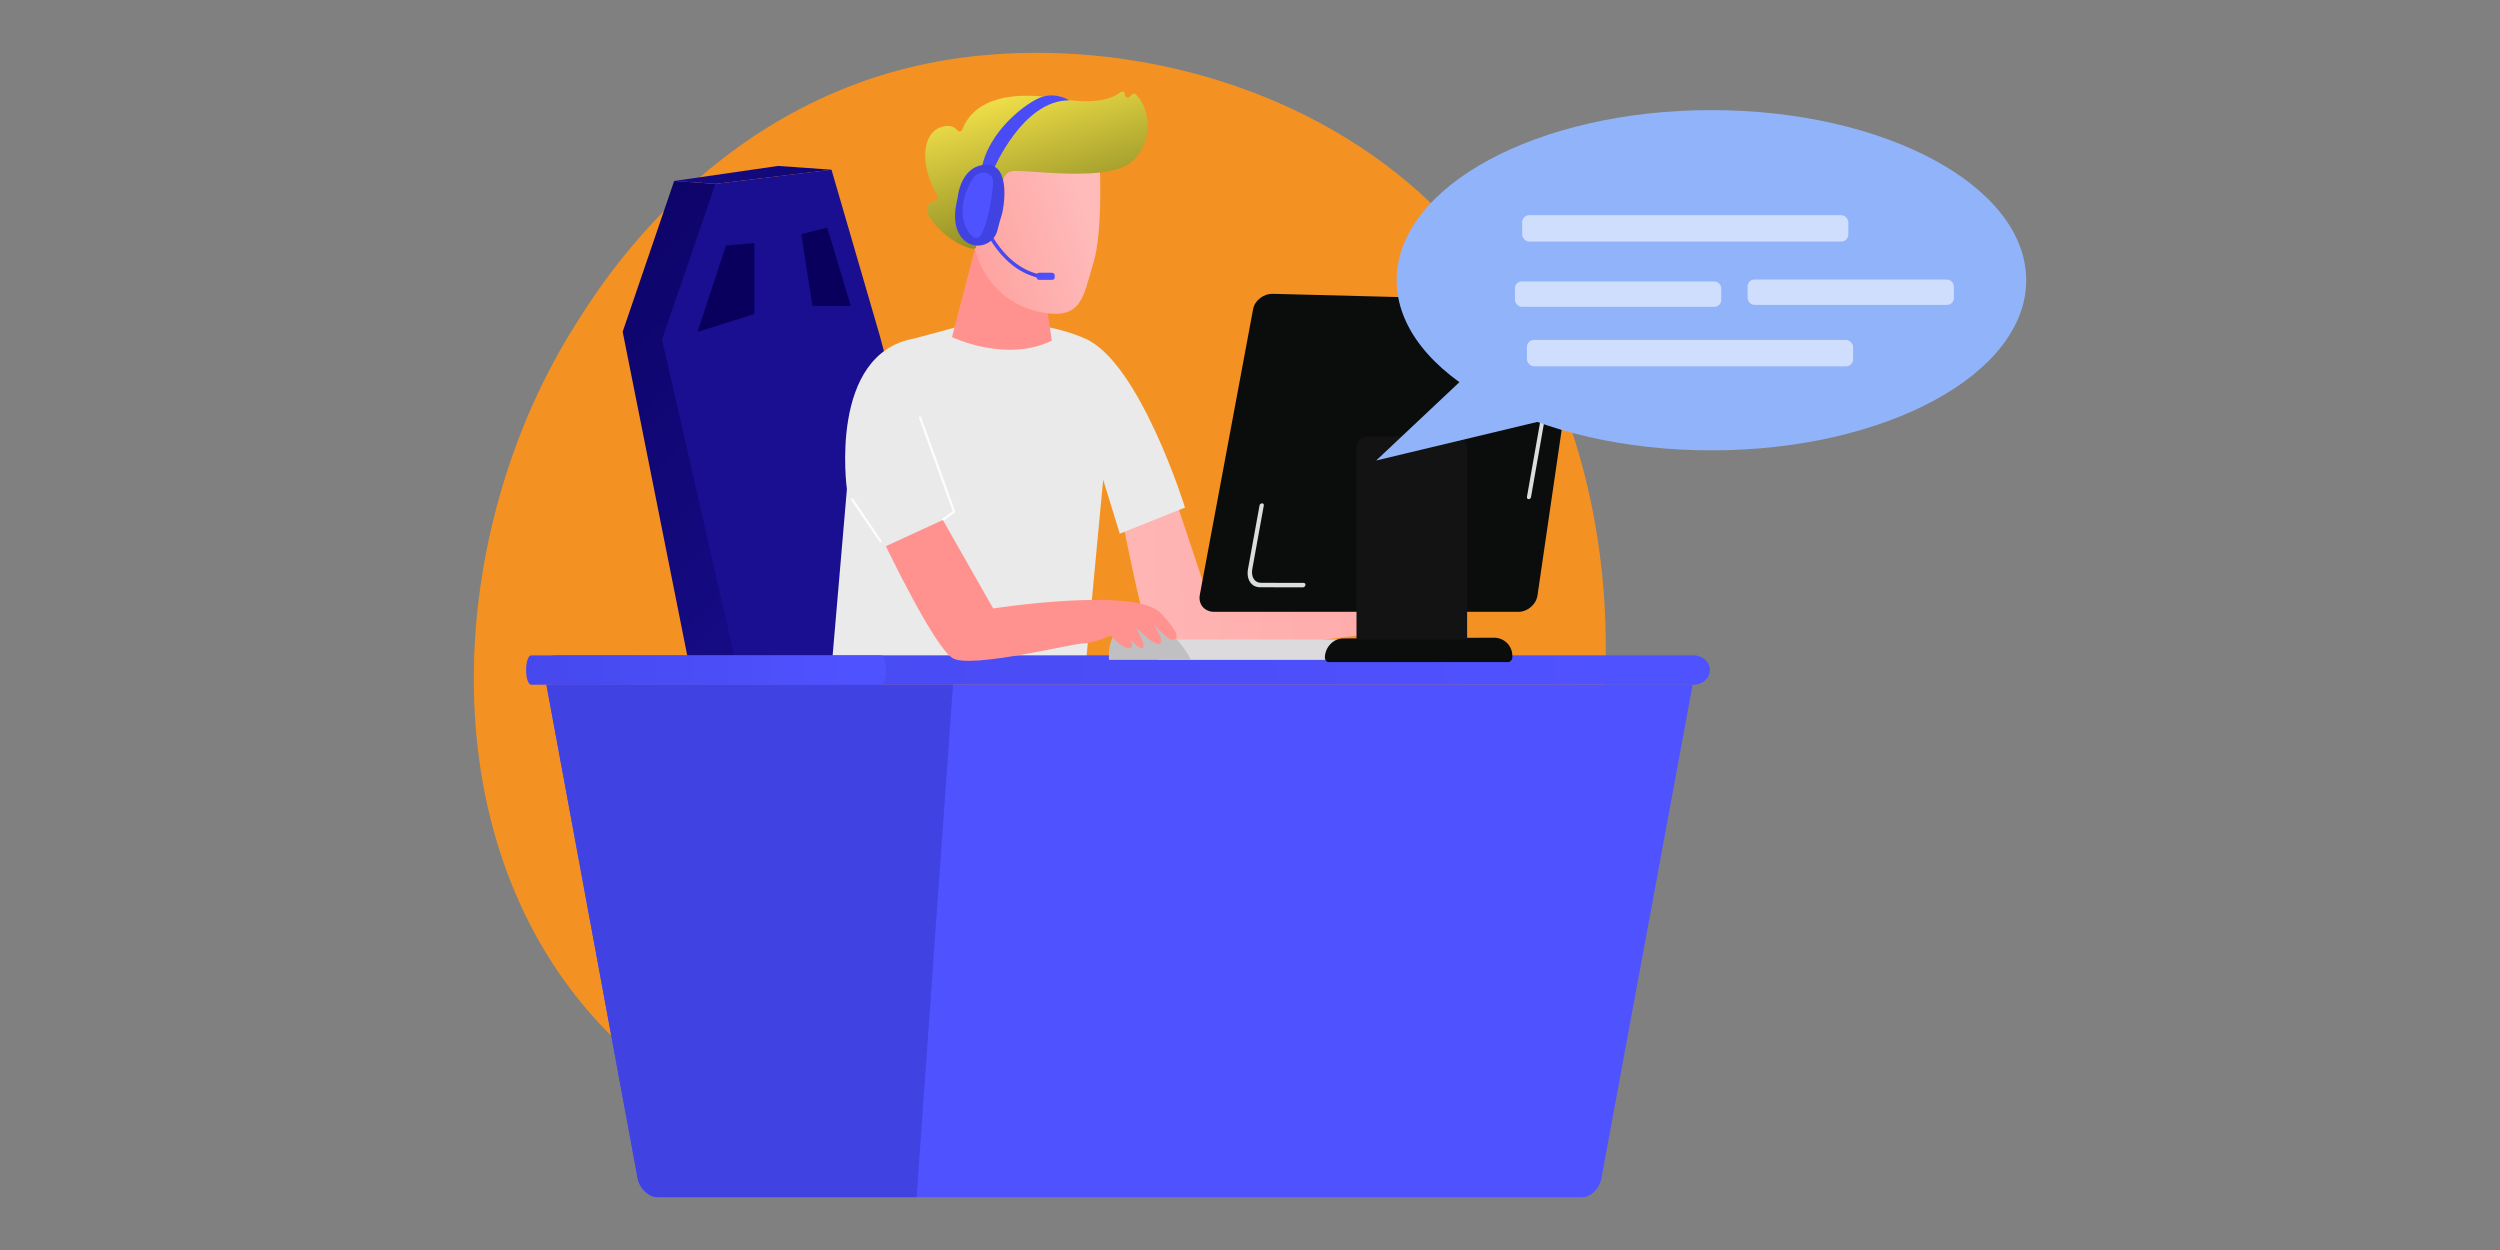 <?xml version="1.0" encoding="UTF-8"?>
<svg xmlns="http://www.w3.org/2000/svg" xmlns:xlink="http://www.w3.org/1999/xlink" id="a" viewBox="0 0 750 375">
  <rect x="0" y="0" width="750" height="375" fill="#808080" stroke="none"/>
  <defs>
    <style>.cc{fill:#c0bfc1;}.cd{fill:url(#as);}.ce{fill:url(#am);}.cf{fill:url(#ao);}.cg{fill:url(#ak);}.ch{fill:url(#ae);}.ci{fill:#f39223;}.cj{fill:url(#aj);}.ck{fill:url(#ar);}.cl{fill:url(#an);}.cm{fill:url(#z);}.cn{fill:url(#ap);}.co{fill:url(#aa);}.cp{fill:url(#ab);}.cq{fill:url(#aq);}.cr{fill:url(#ai);}.cs{fill:url(#ac);}.ct{fill:url(#x);}.cu{fill:url(#y);}.cv{fill:#dddade;}.cw{fill:url(#al);}.cx{fill:#91b3fa;}.cy{fill:url(#at);}.cz{fill:url(#ag);}.da{fill:url(#af);}.db{fill:url(#ad);}.dc{fill:url(#au);}.dd{fill:url(#ah);}.de{fill:#fdfcfc;}.df{fill:#dadede;}.dg{fill:#fff;opacity:.57;}</style>
    <linearGradient id="x" x1="611.22" y1="46.95" x2="452.22" y2="208.38" gradientTransform="translate(742.14) rotate(-180) scale(1 -1)" gradientUnits="userSpaceOnUse">
      <stop offset="0" stop-color="#09005d"></stop>
      <stop offset="1" stop-color="#1a0f91"></stop>
    </linearGradient>
    <linearGradient id="y" x1="617.21" y1="-29.22" x2="570.16" y2="36.49" xlink:href="#x"></linearGradient>
    <linearGradient id="z" x1="5626.68" y1="94.21" x2="5546.96" y2="23.7" gradientTransform="translate(-5353.79)" xlink:href="#x"></linearGradient>
    <linearGradient id="aa" x1="6190.88" y1="-1533.05" x2="6241.18" y2="-1665.28" gradientTransform="translate(-5353.79)" xlink:href="#x"></linearGradient>
    <linearGradient id="ab" x1="6212.42" y1="-1524.86" x2="6262.72" y2="-1657.09" gradientTransform="translate(-5353.79)" xlink:href="#x"></linearGradient>
    <linearGradient id="ac" x1="5649.02" y1="173.48" x2="5973.92" y2="168.06" gradientTransform="translate(-5353.79)" gradientUnits="userSpaceOnUse">
      <stop offset="0" stop-color="#febbba"></stop>
      <stop offset="1" stop-color="#ff928e"></stop>
    </linearGradient>
    <linearGradient id="ad" x1="538.08" y1="20.22" x2="508.88" y2="64.84" gradientTransform="translate(742.14) rotate(-180) scale(1 -1)" gradientUnits="userSpaceOnUse">
      <stop offset="0" stop-color="#fbfafa"></stop>
      <stop offset="1" stop-color="#eaeaea"></stop>
    </linearGradient>
    <linearGradient id="ae" x1="453.32" y1="-18.55" x2="446.02" y2="56.08" gradientTransform="translate(742.14) rotate(-180) scale(1 -1)" xlink:href="#ac"></linearGradient>
    <linearGradient id="af" x1="7931.73" y1="475.75" x2="7882.39" y2="513.5" gradientTransform="translate(-6951.45 -3126.41) rotate(20.24)" xlink:href="#ac"></linearGradient>
    <linearGradient id="ag" x1="7897" y1="445.86" x2="7942.95" y2="505.02" gradientTransform="translate(-6951.45 -3126.41) rotate(20.24)" gradientUnits="userSpaceOnUse">
      <stop offset="0" stop-color="#f8e64c"></stop>
      <stop offset=".77" stop-color="#74761a"></stop>
    </linearGradient>
    <linearGradient id="ah" x1="7925.61" y1="467.75" x2="7876.27" y2="505.5" gradientTransform="translate(-6951.45 -3126.41) rotate(20.24)" xlink:href="#ac"></linearGradient>
    <linearGradient id="ai" x1="5644.72" y1="84.26" x2="5665.72" y2="70.02" gradientTransform="translate(-5353.79)" gradientUnits="userSpaceOnUse">
      <stop offset="0" stop-color="#4f52ff"></stop>
      <stop offset="1" stop-color="#4042e2"></stop>
    </linearGradient>
    <linearGradient id="aj" x1="426.22" y1="86.37" x2="441.1" y2="63.26" gradientTransform="translate(-114.76 165.8) scale(1 -1)" xlink:href="#ai"></linearGradient>
    <linearGradient id="ak" x1="5711.67" y1="31.57" x2="5563.06" y2="56.12" xlink:href="#ai"></linearGradient>
    <linearGradient id="al" x1="520.81" y1="9.27" x2="498.09" y2="25.5" gradientTransform="translate(742.14) rotate(-180) scale(1 -1)" xlink:href="#ai"></linearGradient>
    <linearGradient id="am" x1="457.69" y1="48.23" x2="496.27" y2="-4.42" gradientTransform="translate(742.14) rotate(-180) scale(1 -1)" xlink:href="#ai"></linearGradient>
    <linearGradient id="an" x1="5836.46" y1="199.37" x2="5309.8" y2="205.3" xlink:href="#ai"></linearGradient>
    <linearGradient id="ao" x1="517.51" y1="328.89" x2="676.51" y2="406.77" gradientTransform="translate(742.14) rotate(-180) scale(1 -1)" xlink:href="#ai"></linearGradient>
    <linearGradient id="ap" x1="550.02" y1="98.93" x2="528.93" y2="180.87" gradientTransform="translate(742.14) rotate(-180) scale(1 -1)" xlink:href="#ai"></linearGradient>
    <linearGradient id="aq" x1="5610.27" y1="200.51" x2="5448.37" y2="202.33" xlink:href="#ai"></linearGradient>
    <linearGradient id="ar" x1="341.93" y1="114.27" x2="407.91" y2="23.41" gradientTransform="translate(742.14) rotate(-180) scale(1 -1)" gradientUnits="userSpaceOnUse">
      <stop offset="0" stop-color="#0b0c0c"></stop>
      <stop offset="1" stop-color="#0b0c0c"></stop>
    </linearGradient>
    <linearGradient id="as" x1="330.31" y1="30.65" x2="324.36" y2="102.58" xlink:href="#ar"></linearGradient>
    <linearGradient id="at" x1="427.46" y1="246.84" x2="424.71" y2="188.14" gradientUnits="userSpaceOnUse">
      <stop offset="0" stop-color="#151515"></stop>
      <stop offset="1" stop-color="#131313"></stop>
    </linearGradient>
    <linearGradient id="au" x1="548.16" y1="132.01" x2="515.71" y2="147.42" gradientTransform="translate(742.14) rotate(-180) scale(1 -1)" xlink:href="#ac"></linearGradient>
  </defs>
  <g id="w">
    <path class="ci" d="M442.38,309.74c-6.97,7.36-13.57,12.1-18.78,15.85-61.28,44.07-133.79,31.23-149.2,28.09-22.76-4.63-66.74-13.59-98.55-51.08-48.11-56.72-40.62-146.07-3.3-205.05,6.83-10.79,42.89-70.67,116.18-80.27,44.35-5.81,96.06,5.91,133.5,37.35,78.59,66,73,199.34,20.15,255.1Z"></path>
    <polygon class="ct" points="214.63 55.16 202.25 54.29 186.8 99.52 207.05 201.04 226.27 198.21 214.63 55.16"></polygon>
    <polygon class="cu" points="288.53 193.89 264.06 101.13 249.45 50.91 214.63 55.16 198.61 101.87 220.61 198.19 288.59 198.19 288.53 193.89"></polygon>
    <polygon class="cm" points="202.25 54.29 233.42 49.78 249.45 50.91 214.63 55.16 202.25 54.29"></polygon>
    <polygon class="co" points="209.25 99.56 226.3 94.21 226.3 72.91 217.78 73.67 209.25 99.56"></polygon>
    <polygon class="cp" points="240.38 70.23 248.17 68.26 255.25 91.77 243.74 91.77 240.38 70.23"></polygon>
    <path class="cs" d="M336.34,154.06s8.24,43.42,11.32,43.42c3.08,0,59.96-6.84,59.96-6.84v-12.38s-44.93,1.66-44.93,1.66l-10.78-32.27-15.58,6.41Z"></path>
    <path class="db" d="M325.61,200.67h-76.17s4.63-53.91,4.63-53.91c0,0-5.69-40.7,20.29-45.22,15.3-4.16,15.3-4.12,15.3-4.12,0,0,19.58-3.04,35.95,4.19,16.37,7.23,29.9,50.66,29.9,50.66l-19.58,7.84-4.98-16.2-5.34,56.76Z"></path>
    <path class="ch" d="M293.35,71.35l-7.75,29.78s16.2,7.82,29.96,1.05l-4.34-28.87-17.86-1.96Z"></path>
    <path class="da" d="M329.84,47.31s1.24,21.59-1.82,31.55c-3.06,9.96-3.29,17.07-15.3,14.88-12.01-2.2-19.45-11.33-21.01-22.95,0,0-2.55-17.96,1.53-23.43,4.07-5.47,36.61-.04,36.61-.04Z"></path>
    <path class="cz" d="M298.14,65.22l.75-.05c.95-.06,1.66-.9,1.54-1.85-.46-3.66-.96-11.85,3.65-12.02,5.95-.21,27.95,3.16,35.04-2.47,6.82-5.41,6.38-15.81,1.67-20.46-.31-.31-.81-.34-1.14-.04l-.8.72c-.55.49-1.41.07-1.36-.67h0c.05-.7-.75-1.14-1.31-.71-2.16,1.67-7.12,3.84-17.59,2.04-14.87-2.57-26.16-.33-29.94,9.21-.24.61-1.02.71-1.42.2-.8-1.01-2.33-1.91-5.22-.87-5.01,1.81-6.52,10.72-.67,20.68.28.47.05,1.09-.49,1.22-1.88.43-5.02,1.95-.31,7.25,4.88,5.49,9.51,6.89,11.36,7.25.46.09.9-.23.96-.69l1.26-9.15c.07-.52.6-.84,1.09-.66l2.9,1.07Z"></path>
    <path class="dd" d="M297.83,67.13s1.29-13.02-5.26-11.65c-6.56,1.37-2.15,14.33,1.97,16.36l3.29-4.7Z"></path>
    <path class="cr" d="M314.05,83.76c-13.94-1.32-19.5-16.93-19.56-17.09l1.01-.35c.05.15,5.39,15.11,18.65,16.37l-.1,1.06Z"></path>
    <rect class="cj" x="310.96" y="81.83" width="5.46" height="2.14" rx=".76" ry=".76" transform="translate(627.37 165.8) rotate(180)"></rect>
    <path class="cg" d="M297.93,51.15s8.75-21.13,22.84-21.04c0,0-3.55-2.4-7.96-1.1-4.41,1.31-16.63,10.34-18.41,22.14,2.61,1.36,3.53,0,3.53,0Z"></path>
    <path class="cw" d="M295.83,49.42c-7.83.24-8.54,9.97-8.54,9.97-1.74,6.85-.3,10.64,2.01,12.73,1.58,1.43,3.8,1.91,5.83,1.29,2.04-.62,3.6-2.27,4.11-4.34.46-1.87.93-3.63,1.18-4.25.6-1.49,3.23-15.63-4.6-15.4Z"></path>
    <path class="ce" d="M296.11,51.96c-1.52-.54-3.22.03-4.1,1.38-6.32,9.7-1.94,17.47.76,18.08,2.85.64,5.16-13.19,5.16-16.84,0-1.53-.84-2.27-1.82-2.62Z"></path>
    <path class="de" d="M264.15,162.72c-.11,0-.23-.05-.29-.16l-8.54-12.58c-.11-.16-.07-.38.09-.49.16-.11.38-.07.49.09l8.54,12.58c.11.16.07.38-.09.49-.06.04-.13.06-.2.06Z"></path>
    <path class="cl" d="M512.97,201.01c0,2.5-2.2,4.4-4.9,4.4H166.7c-2.71,0-4.9-1.91-4.9-4.4h0c0-2.5,2.2-4.4,4.9-4.4h341.37c2.71,0,4.9,1.91,4.9,4.4h0Z"></path>
    <path class="de" d="M282.86,156.34c-.11,0-.22-.05-.29-.14-.12-.16-.09-.38.07-.5l3.15-2.36-10.11-27.99c-.07-.18.03-.39.21-.46.18-.07.39.03.46.21l10.2,28.24c.05.15,0,.31-.12.41l-3.36,2.52c-.06.05-.14.07-.21.07Z"></path>
    <path class="cf" d="M507.79,205.41c-9.13,49.44-18.26,98.85-27.39,148.21-.54,2.88-3.13,5.54-5.67,5.54H197.18c-2.54,0-5.33-2.66-5.87-5.54-9.13-49.36-18.26-98.76-27.39-148.21h343.87Z"></path>
    <path class="cn" d="M285.91,205.41c-3.65,50.8-7.29,102.27-10.93,153.74h-77.8c-2.54,0-5.33-2.66-5.87-5.54-9.13-49.36-18.26-98.76-27.39-148.21h122Z"></path>
    <path class="cq" d="M265.79,201.01c0,2.5-.67,4.4-1.51,4.4h-104.94c-.83,0-1.51-1.91-1.51-4.4h0c0-2.5.67-4.4,1.51-4.4h104.94c.83,0,1.51,1.91,1.51,4.4h0Z"></path>
    <path class="cv" d="M446.3,191.86h-95.05c-2.07,0-3.9,1.65-3.9,3.72v2.38s102.95,0,102.95,0v-2.38c0-2.07-1.93-3.72-4-3.72Z"></path>
    <path class="ck" d="M473.44,95.11l-12.19,83.5c-.4,2.73-2.96,4.94-5.73,4.94h-91.25c-2.91,0-4.85-2.27-4.33-5.07l15.99-85.74c.49-2.61,3.14-4.67,5.93-4.59l87.45,2.24c2.66.07,4.5,2.19,4.13,4.73Z"></path>
    <path class="df" d="M458.58,149.74c-.34-.01-.56-.31-.5-.66l8.72-49.47c.4-2.25-1.38-3.69-3.33-3.79l-9.27-.47c-.33-.02-.55-.31-.49-.64.06-.34.38-.6.71-.58l9.26.48c2.89.15,4.78,2.37,4.31,5.07l-8.69,49.46c-.06.35-.39.63-.73.62Z"></path>
    <path class="df" d="M390.87,176.21l-12.84-.03c-2.63,0-4.19-2.35-3.63-5.46l3.46-19.08c.07-.36.41-.65.76-.65.35,0,.59.3.52.66l-3.45,19.07c-.42,2.34.68,4.11,2.58,4.12l12.83.03c.36,0,.59.3.53.67-.06.37-.4.67-.76.66Z"></path>
    <path class="cd" d="M453.7,196.73c0-3.01-2.46-5.43-5.48-5.42l-4.58.02-18.08.08-22.66.13c-3.01.01-5.45,2.79-5.44,5.8,0,.6.49,1.29,1.08,1.29h54.07c.29,0,.56-.33.77-.53.2-.2.32-.59.32-.87v-.5Z"></path>
    <path class="cy" d="M436.11,130.91h-25.63c-2.07,0-3.53,1.49-3.53,3.58v57.37h33.19v-57.37c0-2.09-1.96-3.58-4.03-3.58Z"></path>
    <path class="cc" d="M332.72,197.96h24.56s-5.58-11.98-15.78-11.39c-10.2.59-8.78,11.39-8.78,11.39Z"></path>
    <path class="dc" d="M265.78,163.85l17.08-7.86,15.1,26.55s42.71-6.64,50.3,1.42c7.59,8.07,4.03,7.95,3.08,7.95s-5.34-4.75-5.34-4.75c0,0,3.85,5.79,1.78,6.05-2.07.26-7.12-5.22-7.12-5.22,0,0,4.15,7.24,1.66,6.41-2.49-.83-4.51-4.75-4.51-4.75,0,0,3.32,4.64,1.07,4.81-2.25.17-5.69-3.82-5.69-3.82,0,0-5.28,2.39-8.3,2.39-3.03,0-33.52,7.61-39.03,4.45-5.52-3.16-20.09-33.63-20.09-33.63Z"></path>
    <ellipse class="cx" cx="513.43" cy="84.07" rx="94.43" ry="51.04"></ellipse>
    <polygon class="cx" points="438.33 114.17 412.85 138.15 466.06 125.41 438.33 114.17"></polygon>
    <rect class="dg" x="458.08" y="101.98" width="97.85" height="7.91" rx="2.12" ry="2.12"></rect>
    <rect class="dg" x="456.65" y="64.56" width="97.85" height="7.91" rx="2.12" ry="2.12"></rect>
    <rect class="dg" x="454.49" y="84.44" width="61.88" height="7.6" rx="2.03" ry="2.03"></rect>
    <rect class="dg" x="524.28" y="83.86" width="61.88" height="7.6" rx="2.03" ry="2.03"></rect>
  </g>
</svg>
